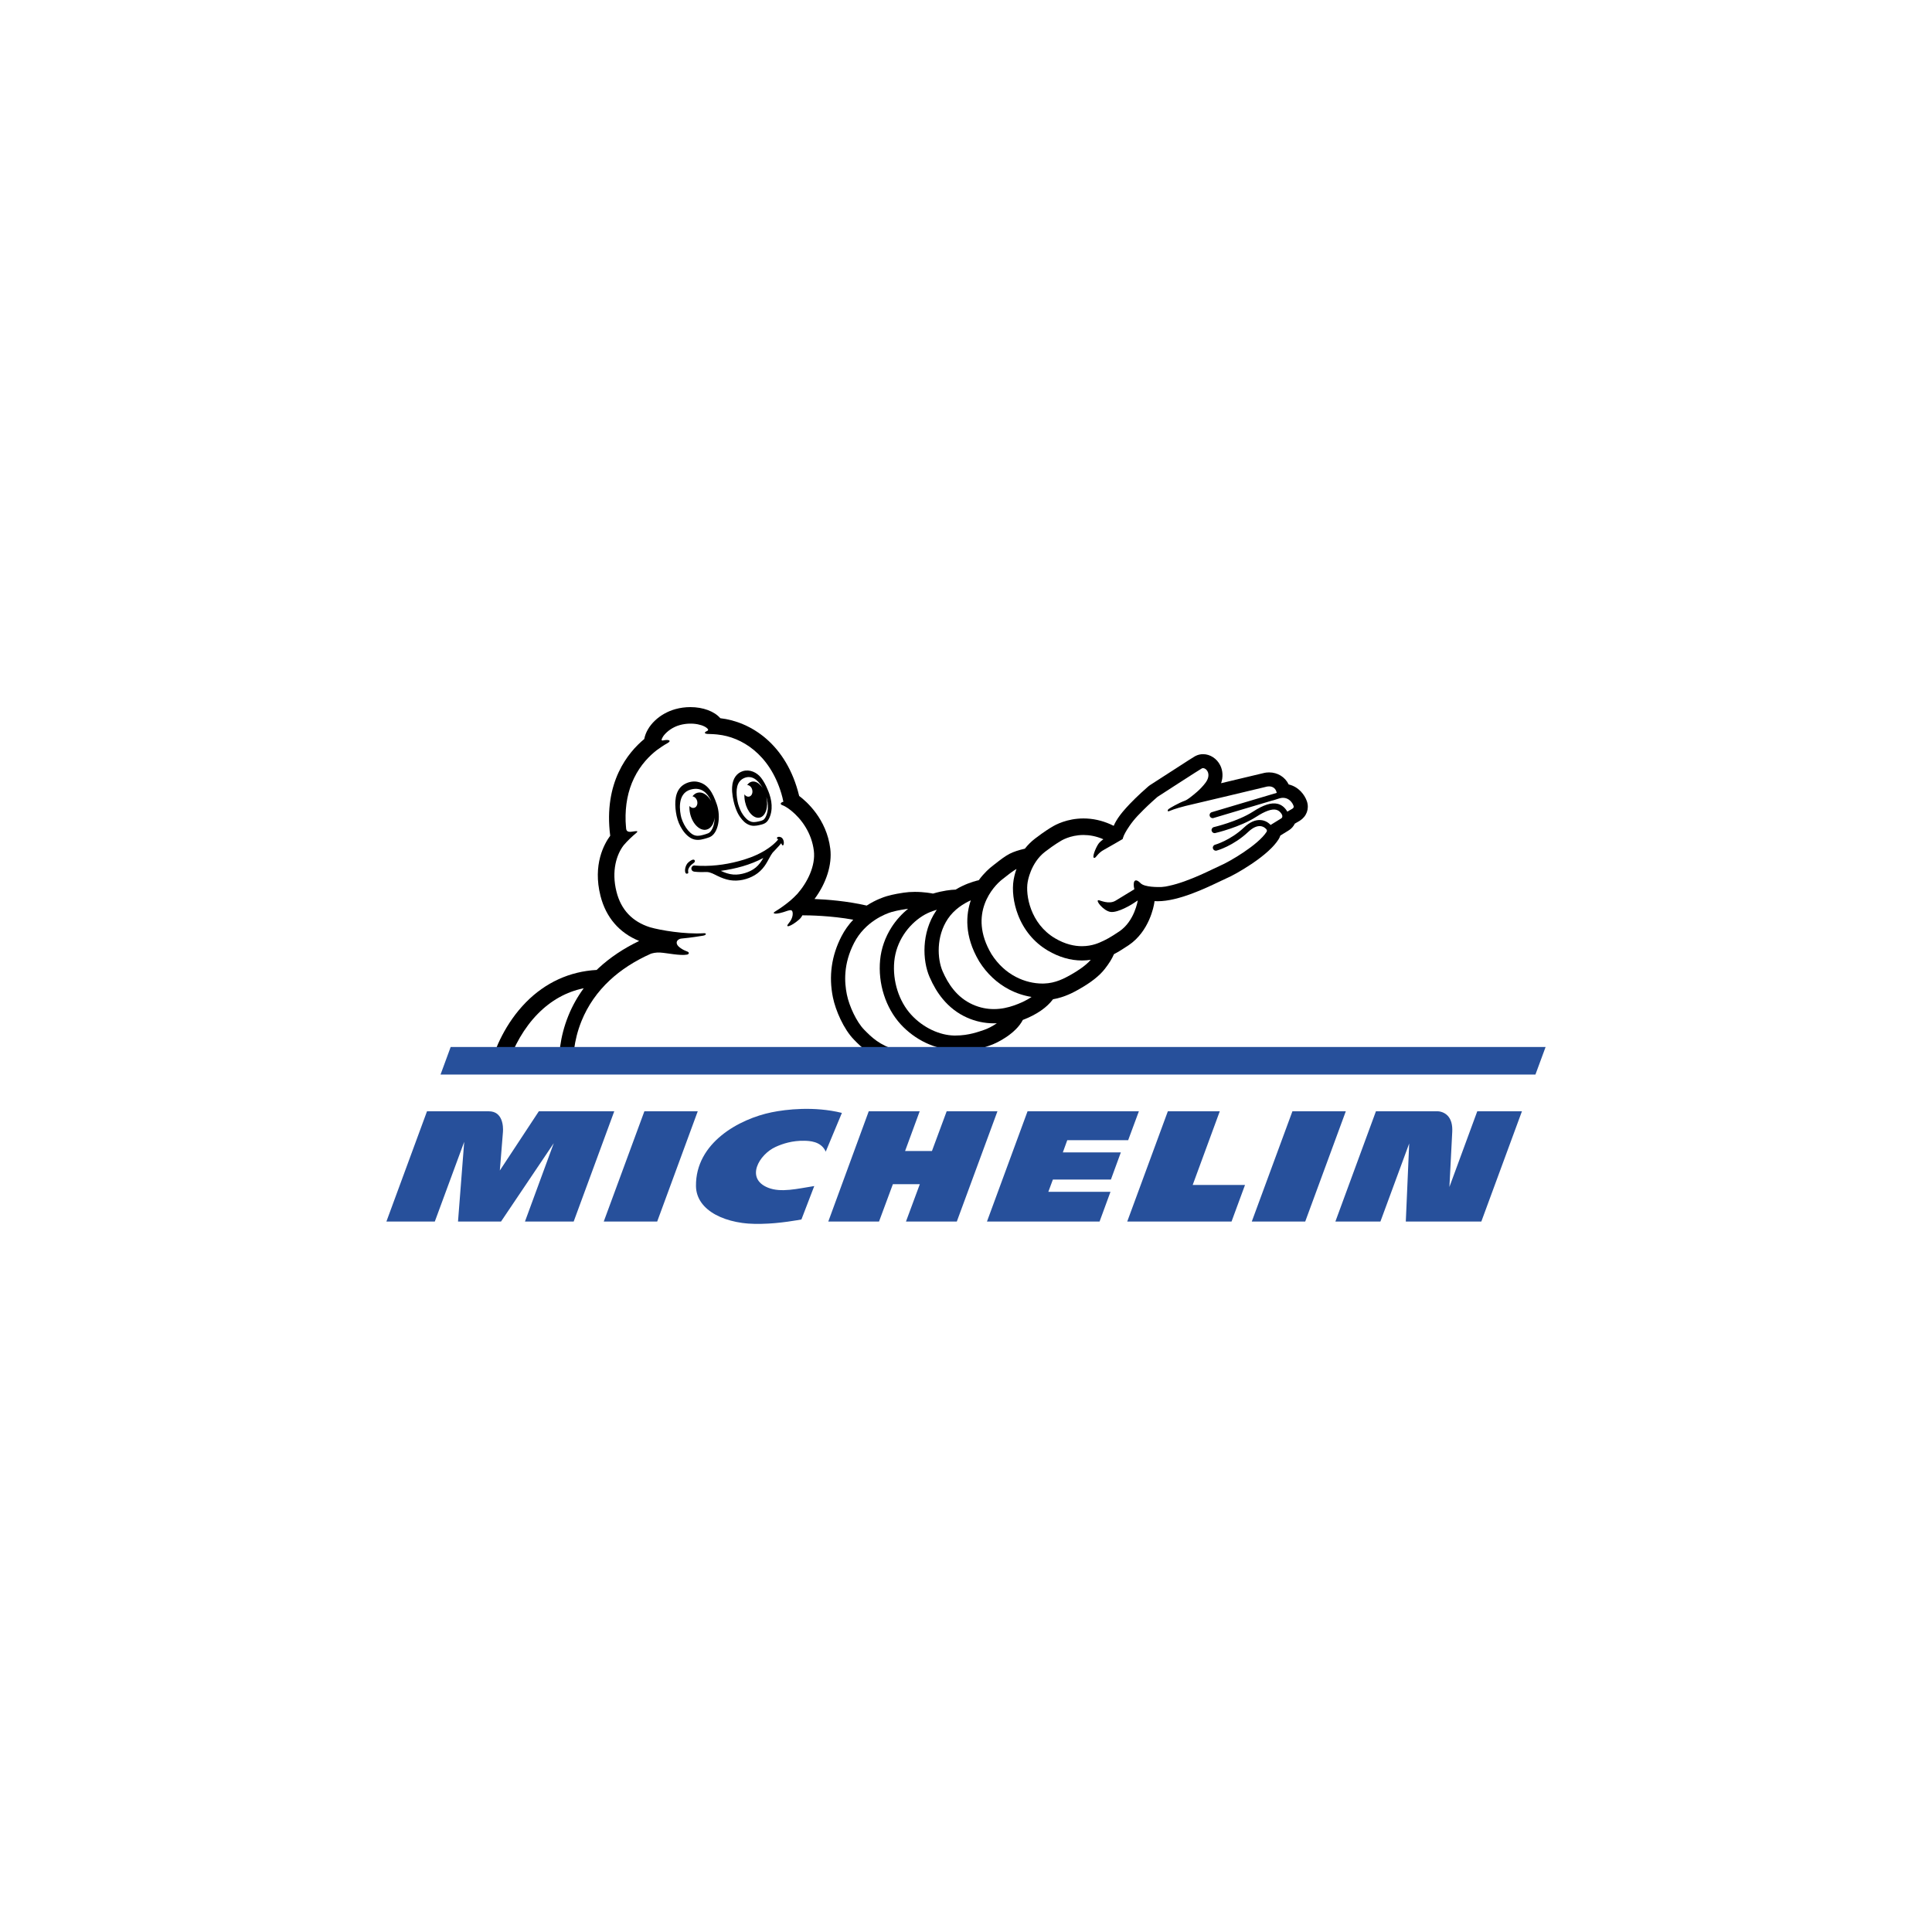<svg width="500" height="500" viewBox="0 0 500 500" fill="none" xmlns="http://www.w3.org/2000/svg">
<rect width="500" height="500" fill="white"/>
<g clip-path="url(#clip0_380_5)">
<mask id="mask0_380_5" style="mask-type:luminance" maskUnits="userSpaceOnUse" x="71" y="154" width="358" height="210">
<path d="M428.531 154.462H71.469V363.688H428.531V154.462Z" fill="white"/>
</mask>
<g mask="url(#mask0_380_5)">
<path d="M207.408 315.597C206.797 315.705 202.013 316.624 196.981 316.758C188.009 317.007 180.192 313.417 180.118 306.941C179.997 295.722 191.337 289.569 199.712 287.858C203.462 287.093 210.689 286.248 217.882 288.019L213.702 298.044C212.501 295.313 209.414 295.259 208.153 295.232C205.1 295.165 202.57 295.971 200.705 296.829C196.477 298.769 192.793 304.982 198.779 307.378C202.094 308.706 206.328 307.646 210.729 306.948L207.408 315.597Z" fill="#27509B"/>
</g>
<mask id="mask1_380_5" style="mask-type:luminance" maskUnits="userSpaceOnUse" x="71" y="154" width="358" height="210">
<path d="M428.531 154.462H71.469V363.688H428.531V154.462Z" fill="white"/>
</mask>
<g mask="url(#mask1_380_5)">
<path d="M382.313 287.603L375.107 307.183C375.207 305.21 375.596 297.427 375.838 292.938C375.939 291.092 375.536 289.676 374.657 288.744C373.577 287.616 372.161 287.603 372.147 287.603H356.09L345.596 316.134H357.251L364.699 295.93L363.82 316.134H383.367L393.875 287.603H382.313Z" fill="#27509B"/>
</g>
<path d="M318.721 316.134L322.21 306.66H308.669L315.675 287.603H302.235L291.727 316.134H318.721Z" fill="#27509B"/>
<path d="M276.207 295.078H291.969L294.74 287.603H265.927L255.426 316.134H284.568L287.392 308.438H271.308L272.483 305.271H287.5L290.07 298.245H275.059L276.207 295.078Z" fill="#27509B"/>
<path d="M234.463 316.134H247.621L258.136 287.603H244.998L241.186 297.883H234.235L238.012 287.603H224.827L214.359 316.134H227.491L231.074 306.472H238.046L234.463 316.134Z" fill="#27509B"/>
<path d="M156.25 316.134H170.079L180.574 287.603H166.765L156.25 316.134Z" fill="#27509B"/>
<mask id="mask2_380_5" style="mask-type:luminance" maskUnits="userSpaceOnUse" x="71" y="154" width="358" height="210">
<path d="M428.531 154.462H71.469V363.688H428.531V154.462Z" fill="white"/>
</mask>
<g mask="url(#mask2_380_5)">
<path d="M148.467 316.134L158.968 287.603H139.448L129.357 302.929C129.357 302.929 130.001 294.91 130.162 292.978C130.282 291.508 130.101 287.603 126.518 287.603H110.508L100 316.134H112.528L120.137 295.501L118.533 316.134H129.665L143.313 295.856L135.859 316.134H148.467Z" fill="#27509B"/>
</g>
<path d="M323.961 316.134H337.79L348.292 287.603H334.476L323.961 316.134Z" fill="#27509B"/>
<mask id="mask3_380_5" style="mask-type:luminance" maskUnits="userSpaceOnUse" x="71" y="154" width="358" height="210">
<path d="M428.531 154.462H71.469V363.688H428.531V154.462Z" fill="white"/>
</mask>
<g mask="url(#mask3_380_5)">
<path d="M338.234 207.404L338.214 207.344C337.637 205.68 336.08 203.607 333.51 203.016C332.571 201.084 330.652 199.896 328.431 199.896C327.907 199.896 327.491 199.963 327.236 200.017C327.096 200.044 326.545 200.178 322.284 201.198L316.017 202.694C316.567 201.117 316.494 199.48 315.796 198.071C314.923 196.313 313.179 195.179 311.354 195.179C310.703 195.179 310.079 195.32 309.502 195.595L309.448 195.622C309.207 195.742 308.764 195.957 297.598 203.204C297.457 203.298 297.316 203.399 297.189 203.513C291.76 208.243 289.788 211.014 289.318 211.739C289.063 212.115 288.62 212.826 288.224 213.725C287.936 213.578 287.647 213.444 287.359 213.316C285.111 212.323 282.776 211.813 280.414 211.813C276.133 211.813 273.106 213.477 272.301 213.98C271.872 214.222 270.288 215.168 267.852 217.04C266.893 217.778 266.007 218.651 265.235 219.637C263.618 220.006 262.29 220.449 261.303 220.952C260.062 221.59 258.821 222.569 257.492 223.609L257.412 223.67C257.183 223.844 256.955 224.025 256.727 224.206C256.163 224.643 254.721 225.857 253.298 227.803L253.137 227.837C252.943 227.877 251.158 228.273 248.95 229.34C248.4 229.608 247.843 229.903 247.306 230.232C246.038 230.272 244.045 230.494 241.462 231.259L241.354 231.239C241.14 231.198 239.187 230.816 236.771 230.816C235.745 230.816 234.765 230.89 233.873 231.024C233.289 231.104 231.242 231.42 229.558 231.91C228.746 232.144 226.653 232.849 224.304 234.359C219.204 233.185 214.024 232.789 210.797 232.661C213.863 228.541 215.38 223.757 214.877 219.65C213.924 211.94 208.697 207.384 206.824 205.989C203.563 192.495 194.196 186.758 186.412 185.872C184.883 184.094 181.95 183 178.676 183C177.354 183 176.045 183.174 174.791 183.523C170.651 184.671 167.376 187.831 166.732 191.26C162.578 194.696 156.143 202.405 157.922 216.289C156.358 218.402 153.359 223.77 155.405 231.856C156.814 237.419 160.263 241.424 165.417 243.518C161.391 245.451 157.875 247.806 154.942 250.523C154.768 250.691 154.587 250.852 154.419 251.02C147.461 251.396 141.146 254.281 136.127 259.381C130.826 264.775 128.142 271.278 126.82 275.78L126.773 275.948H241.952H241.965C242.73 275.827 244.273 275.398 245.743 274.814C247.716 274.029 249.198 273.143 250.265 272.096C252.621 271.781 254.426 271.163 255.633 270.754C255.633 270.754 255.989 270.633 256.11 270.593C258.19 269.915 262.947 267.413 264.705 263.957C268.255 262.595 270.879 260.796 272.516 258.609C275.603 258.079 277.998 256.723 279.3 255.985C282.38 254.241 284.547 252.53 285.929 250.751C287.063 249.289 287.761 248.168 288.291 246.94C289.345 246.39 290.526 245.672 292.076 244.632C297.464 241.015 298.611 234.439 298.725 233.688C298.752 233.527 298.772 233.372 298.793 233.211C299.068 233.231 299.336 233.238 299.611 233.238C305.033 233.238 312.099 229.836 315.91 228.004L315.97 227.978C316.561 227.696 317.064 227.447 317.319 227.347C318.594 226.817 321.191 225.414 323.881 223.603C327.297 221.308 329.652 219.167 330.88 217.241C331.081 216.926 331.236 216.591 331.35 216.242L333.571 214.866C334.215 214.47 334.752 213.866 335.101 213.155C335.705 212.819 336.221 212.511 336.382 212.41C338.134 211.296 338.872 209.337 338.234 207.404Z" fill="black"/>
</g>
<mask id="mask4_380_5" style="mask-type:luminance" maskUnits="userSpaceOnUse" x="71" y="154" width="358" height="210">
<path d="M428.531 154.462H71.469V363.688H428.531V154.462Z" fill="white"/>
</mask>
<g mask="url(#mask4_380_5)">
<path d="M144.696 275.954H131.242C132.953 270.66 135.738 265.876 139.173 262.387C142.602 258.897 146.588 256.676 151.07 255.757C149.453 257.951 148.131 260.313 147.105 262.836C144.743 268.64 144.609 273.727 144.696 275.954Z" fill="white"/>
</g>
<mask id="mask5_380_5" style="mask-type:luminance" maskUnits="userSpaceOnUse" x="71" y="154" width="358" height="210">
<path d="M428.531 154.462H71.469V363.688H428.531V154.462Z" fill="white"/>
</mask>
<g mask="url(#mask5_380_5)">
<path d="M150.507 264.212C152.124 260.233 154.593 256.676 157.847 253.657C160.746 250.959 164.289 248.678 168.409 246.839C168.812 246.699 169.718 246.444 170.892 246.524C172.717 246.645 175.985 247.383 177.81 247.054C178.212 246.987 178.669 246.491 177.669 246.175C177.374 246.081 174.817 245.014 175.153 243.746C175.153 243.733 175.166 243.692 175.166 243.692C175.26 243.35 175.723 242.948 176.387 242.894C179.273 242.619 180.95 242.297 181.735 242.189C182.205 242.122 182.574 242.022 182.655 241.787C182.722 241.592 182.587 241.498 182.071 241.525C177.219 241.814 170.959 240.767 168.221 239.975C163.638 238.526 160.726 235.446 159.552 230.796C158.183 225.394 159.585 221.113 161.39 218.771C162.31 217.651 163.866 216.228 164.343 215.846C165.577 214.859 164.732 215.081 163.377 215.255C162.397 215.383 162.122 214.953 162.055 214.557C162.001 214.208 161.947 213.074 161.907 212.524C161.78 208.384 162.504 204.653 164.081 201.392C165.772 197.883 168.161 195.541 169.973 194.139C170.731 193.588 171.845 192.81 172.643 192.387C173.905 191.723 173.2 191.28 171.61 191.622C171.61 191.622 171.113 191.757 171.247 191.327C171.274 191.26 171.294 191.186 171.328 191.119C171.442 190.864 171.59 190.629 171.744 190.401C172.63 189.254 174.139 188.14 175.931 187.65C179.293 186.717 182.507 187.677 183.225 188.73C183.292 188.898 183.279 189.059 183.037 189.153C182.44 189.388 182.031 189.811 183.01 189.938C183.238 189.972 184.198 189.938 185.607 190.079C185.667 190.092 185.728 190.099 185.795 190.106C191.834 190.737 199.128 195.091 202.208 205.338C202.308 205.68 202.396 206.029 202.489 206.371C202.583 206.733 202.657 207.129 202.738 207.498C202.013 207.659 201.771 208.143 202.483 208.384C202.946 208.545 203.483 208.867 203.905 209.156C203.905 209.156 203.912 209.156 203.912 209.162C203.919 209.169 203.932 209.176 203.946 209.183C204.019 209.236 204.093 209.29 204.167 209.344C204.301 209.444 204.576 209.652 204.825 209.847C207.435 211.981 210.058 215.564 210.622 220.16C211.105 224.079 208.945 228.38 206.375 231.306C205.368 232.399 203.583 234.07 200.497 235.969C199.805 236.392 200.436 236.922 203.878 235.687C204.187 235.62 204.657 235.406 204.945 235.694C205.274 236.023 205.355 237.506 204.147 238.901C202.946 240.29 204.704 239.807 206.777 238.009C207.18 237.66 207.455 237.278 207.65 236.882C209.448 236.882 215.01 236.969 220.821 238.016C219.614 239.297 218.594 240.733 217.782 242.303C215.192 247.316 214.44 252.63 215.554 258.106C216.238 261.474 218.325 266.312 220.989 269.043C222.821 270.922 225.592 273.76 230.873 275.257C232.477 275.713 234.241 275.941 236.127 275.948H148.373C148.292 274.21 148.333 269.566 150.507 264.212Z" fill="white"/>
</g>
<mask id="mask6_380_5" style="mask-type:luminance" maskUnits="userSpaceOnUse" x="71" y="154" width="358" height="210">
<path d="M428.531 154.462H71.469V363.688H428.531V154.462Z" fill="white"/>
</mask>
<g mask="url(#mask6_380_5)">
<path d="M241.259 271.707C240.769 271.787 238.73 272.264 236.207 272.264C234.844 272.264 233.341 272.123 231.872 271.707C227.678 270.519 225.538 268.432 223.625 266.466C221.706 264.5 219.794 260.474 219.163 257.368C218.532 254.261 218.21 249.49 221.055 243.994C223.9 238.499 229.181 236.479 230.758 236.023C232.335 235.56 234.495 235.265 234.495 235.265C234.67 235.238 234.844 235.218 235.019 235.198C233.375 236.519 231.926 238.123 230.771 239.915C229.094 242.511 228.054 245.471 227.772 248.47C227.49 251.456 227.826 254.563 228.758 257.461C229.684 260.367 231.187 263.004 233.093 265.084C234.918 267.077 237.166 268.741 239.595 269.889C240.769 270.445 241.97 270.875 243.178 271.177C242.272 271.479 241.541 271.667 241.259 271.707Z" fill="white"/>
</g>
<mask id="mask7_380_5" style="mask-type:luminance" maskUnits="userSpaceOnUse" x="71" y="154" width="358" height="210">
<path d="M428.531 154.462H71.469V363.688H428.531V154.462Z" fill="white"/>
</mask>
<g mask="url(#mask7_380_5)">
<path d="M254.76 266.507C253.318 266.983 250.775 267.996 247.252 267.996C247.145 267.996 247.037 267.996 246.93 267.996C243.239 267.929 238.938 266.024 235.805 262.595C232.664 259.166 230.953 253.925 231.436 248.812C231.919 243.699 234.993 239.432 238.717 237.07C239.576 236.526 240.475 236.11 241.354 235.801C241.73 235.667 242.099 235.546 242.454 235.439C242.387 235.533 242.32 235.627 242.253 235.728C238.442 241.377 238.71 248.564 240.569 252.845C241.535 255.073 242.649 256.938 243.977 258.535C245.729 260.655 247.842 262.273 250.245 263.346C252.466 264.339 254.814 264.836 257.216 264.836C257.471 264.836 257.726 264.829 257.981 264.816C256.854 265.594 255.639 266.218 254.76 266.507Z" fill="white"/>
</g>
<mask id="mask8_380_5" style="mask-type:luminance" maskUnits="userSpaceOnUse" x="71" y="154" width="358" height="210">
<path d="M428.531 154.462H71.469V363.688H428.531V154.462Z" fill="white"/>
</mask>
<g mask="url(#mask8_380_5)">
<path d="M262.357 260.233C260.928 260.729 259.177 261.152 257.224 261.152C255.526 261.152 253.674 260.837 251.749 259.978C247.609 258.133 245.347 254.576 243.952 251.375C242.563 248.175 242.241 242.35 245.307 237.788C246.971 235.318 249.38 233.842 251.245 232.997C250.017 236.58 249.461 242.149 253.393 248.772L253.419 248.819L253.446 248.866C255.432 252 258.016 254.422 261.123 256.059C262.961 257.025 264.947 257.683 266.96 258.005C265.531 258.998 263.84 259.723 262.357 260.233Z" fill="white"/>
</g>
<mask id="mask9_380_5" style="mask-type:luminance" maskUnits="userSpaceOnUse" x="71" y="154" width="358" height="210">
<path d="M428.531 154.462H71.469V363.688H428.531V154.462Z" fill="white"/>
</mask>
<g mask="url(#mask9_380_5)">
<path d="M277.172 252.241C275.501 253.187 273.166 254.449 270.207 254.536C270.073 254.543 269.938 254.543 269.804 254.543C265.396 254.543 260.075 252.429 256.572 246.893C250.385 236.459 257.156 229.306 259.363 227.595C260.712 226.548 262.027 225.461 263.067 224.877C262.577 226.253 262.39 227.32 262.329 227.676C261.873 230.306 262.282 233.674 263.436 236.701C264.953 240.693 267.63 243.914 271.18 246.007C274.058 247.705 277.031 248.571 280.017 248.571C280.835 248.571 281.6 248.504 282.292 248.396C280.889 250.02 278.588 251.436 277.172 252.241Z" fill="white"/>
</g>
<mask id="mask10_380_5" style="mask-type:luminance" maskUnits="userSpaceOnUse" x="71" y="154" width="358" height="210">
<path d="M428.531 154.462H71.469V363.688H428.531V154.462Z" fill="white"/>
</mask>
<g mask="url(#mask10_380_5)">
<path d="M334.443 209.31C334.08 209.538 333.604 209.813 333.154 210.055C333.141 210.035 333.134 210.008 333.121 209.988C332.483 208.921 331.645 208.263 330.618 208.022C329.014 207.646 326.995 208.29 324.277 210.048C320.318 212.598 314.212 214.041 314.152 214.054C313.729 214.155 313.467 214.578 313.568 215C313.655 215.363 313.977 215.611 314.333 215.611C314.393 215.611 314.454 215.604 314.514 215.591C314.776 215.53 320.942 214.074 325.129 211.377C327.404 209.907 329.128 209.297 330.262 209.565C330.806 209.693 331.242 210.021 331.631 210.585C332.148 211.377 331.665 211.746 331.625 211.773C331.591 211.793 329.632 213.001 328.833 213.497C328.431 213.061 327.592 212.343 326.304 212.236C324.894 212.115 323.438 212.759 321.969 214.141C318.406 217.503 314.521 218.597 314.454 218.617C314.038 218.731 313.789 219.16 313.903 219.577C313.997 219.925 314.313 220.16 314.662 220.16C314.729 220.16 314.796 220.154 314.87 220.133C315.044 220.086 319.177 218.939 323.056 215.282C324.17 214.229 325.25 213.719 326.183 213.799C327.089 213.88 327.632 214.484 327.773 214.665C327.807 214.718 327.974 214.994 327.793 215.275C325.606 218.711 318.037 223.086 315.876 223.992C314.239 224.683 307.817 228.145 302.516 229.259C301.946 229.407 301.356 229.494 300.758 229.541C300.698 229.548 300.638 229.548 300.577 229.554C299.805 229.581 296.242 229.648 295.182 228.575C293.652 227.025 293.095 228.132 293.565 230.138C291.888 231.158 289.371 232.688 288.707 233.097C286.969 234.157 284.694 232.97 284.305 232.97C283.366 232.95 285.587 235.741 287.405 236.003C289.378 236.285 293.055 233.949 293.055 233.949L294.451 233.037V233.044C294.451 233.044 293.632 238.398 289.66 241.055C287.204 242.706 286.171 243.209 285.231 243.632C284.634 243.907 282.742 244.873 280.004 244.873C278.065 244.873 275.69 244.39 273.046 242.827C266.638 239.042 265.363 231.614 265.96 228.266C265.96 228.266 266.671 223.348 270.462 220.435C272.992 218.496 274.495 217.657 274.495 217.657C274.495 217.657 276.85 216.094 280.407 216.094C281.93 216.094 283.681 216.383 285.553 217.201C284.996 217.597 284.513 218.02 284.245 218.422C283.513 219.516 282.514 222.039 283.205 222.026C283.708 222.019 284.044 220.791 285.741 219.905C286.573 219.469 290.539 217.147 290.539 217.147C290.539 217.147 290.713 216.537 290.881 216.168C290.881 216.168 291.351 215.114 292.384 213.645C292.451 213.544 292.592 213.343 292.82 213.041C293.411 212.249 294.149 211.377 295.048 210.491C296.128 209.357 297.598 207.935 299.557 206.23C299.557 206.23 310.535 199.111 311.038 198.863C311.132 198.822 311.233 198.795 311.34 198.795C312.286 198.795 313.608 200.439 311.957 202.613C310.615 204.385 309.079 205.552 307.851 206.499C307.509 206.754 307.012 207.089 306.67 207.21C305.012 207.807 302.798 209.102 302.469 209.357C302.087 209.652 302.114 210.122 302.563 209.921C304.006 209.297 306.354 208.693 306.784 208.585C309.28 208.035 327.619 203.627 327.954 203.553C328.041 203.533 328.202 203.513 328.41 203.513C329.041 203.513 330.061 203.741 330.39 205.063C330.403 205.11 330.41 205.15 330.417 205.19L313.601 210.196C313.185 210.323 312.95 210.76 313.078 211.176C313.172 211.464 313.407 211.665 313.682 211.719C313.803 211.746 313.937 211.739 314.058 211.699L329.028 207.243C329.33 207.176 329.9 207.029 330.96 206.666L331.128 206.613C331.45 206.519 331.759 206.472 332.041 206.472C333.577 206.472 334.483 207.72 334.758 208.532C334.899 208.881 334.758 209.109 334.443 209.31Z" fill="white"/>
</g>
<mask id="mask11_380_5" style="mask-type:luminance" maskUnits="userSpaceOnUse" x="71" y="154" width="358" height="210">
<path d="M428.531 154.462H71.469V363.688H428.531V154.462Z" fill="white"/>
</mask>
<g mask="url(#mask11_380_5)">
<path d="M190.632 205.022C190.626 206.042 190.787 207.123 191.042 208.102C191.35 209.095 191.719 210.075 192.337 210.921C192.86 211.645 193.484 212.357 194.357 212.638C194.35 212.638 194.343 212.638 194.343 212.638C194.343 212.638 194.363 212.645 194.424 212.665C194.477 212.679 194.497 212.685 194.497 212.685C194.497 212.685 194.497 212.685 194.491 212.685C194.699 212.739 194.907 212.759 195.115 212.759C195.457 212.759 195.806 212.699 196.222 212.611C196.645 212.518 197.088 212.43 197.47 212.222C197.94 211.967 198.208 211.35 198.383 210.874C198.584 210.33 198.685 209.76 198.718 209.183C198.778 208.163 198.617 207.163 198.315 206.19C198.322 206.23 198.336 206.27 198.342 206.317C198.913 208.887 198.134 211.249 196.618 211.592C195.088 211.94 193.397 210.142 192.833 207.572C192.679 206.881 192.625 206.203 192.652 205.579C192.968 206.036 193.457 206.277 193.914 206.15C194.551 205.982 194.88 205.177 194.665 204.365C194.477 203.647 193.92 203.164 193.363 203.17C193.679 202.714 194.081 202.405 194.558 202.298C195.544 202.07 196.604 202.748 197.383 203.949C197.188 203.593 196.973 203.251 196.725 202.922C196.128 202.124 195.329 201.359 194.323 201.151C194.155 201.117 193.981 201.097 193.806 201.097C192.921 201.097 192.015 201.526 191.458 202.191C190.814 202.969 190.632 204.043 190.632 205.022ZM190.055 208.143C189.753 207.042 189.378 205.324 189.472 203.694C189.599 201.345 190.8 200.023 192.236 199.574C194.008 199.017 195.88 199.896 196.947 201.265C197.544 202.03 198.175 203.13 198.631 204.264C198.805 204.647 198.966 205.049 199.114 205.485C199.564 206.787 199.758 208.042 199.691 209.23C199.651 209.941 199.517 210.605 199.295 211.202C199.054 211.86 198.678 212.665 197.933 213.068C197.436 213.336 196.913 213.444 196.45 213.544L196.43 213.551C196.021 213.638 195.578 213.719 195.121 213.719C194.84 213.719 194.571 213.692 194.303 213.625C194.263 213.618 194.222 213.605 194.175 213.591C194.169 213.591 194.162 213.591 194.155 213.584C194.135 213.578 194.115 213.571 194.102 213.564L194.088 213.558L194.068 213.551C192.9 213.175 192.142 212.289 191.558 211.477C191.048 210.773 190.706 210.021 190.438 209.303L190.431 209.29C190.431 209.29 190.371 209.136 190.284 208.861C190.23 208.693 190.176 208.532 190.129 208.371L190.122 208.351L190.116 208.33C190.089 208.283 190.069 208.21 190.055 208.143ZM194.43 212.658C194.45 212.665 194.477 212.672 194.497 212.679C194.477 212.672 194.39 212.645 194.363 212.638C194.383 212.645 194.41 212.652 194.43 212.658ZM177.045 213.37C177.675 214.564 178.467 215.477 179.272 215.953C179.668 216.188 180.104 216.302 180.587 216.302C180.99 216.302 181.44 216.228 181.97 216.074L181.997 216.067C182.225 216.007 182.909 215.812 183.278 215.651C183.956 215.363 184.526 214.403 184.795 213.088C184.895 212.605 184.942 212.095 184.956 211.585C184.781 213.189 184.01 214.437 182.842 214.705C181.144 215.108 179.252 213.289 178.621 210.652C178.454 209.941 178.393 209.243 178.427 208.592C178.756 208.988 179.225 209.189 179.662 209.062C180.306 208.887 180.641 208.075 180.413 207.27C180.225 206.619 179.735 206.163 179.212 206.096C179.561 205.606 180.024 205.271 180.567 205.143C181.809 204.848 183.144 205.74 184.03 207.264C183.996 207.183 183.963 207.103 183.929 207.029C183.077 205.331 181.601 203.573 178.789 204.325C175.092 205.318 175.931 210.156 176.333 211.652C176.521 212.256 176.756 212.826 177.045 213.37ZM176.098 213.873C175.481 212.712 175.119 211.491 174.931 210.189C174.75 208.928 174.676 207.612 174.904 206.351C175.125 205.116 175.689 203.969 176.702 203.231C177.534 202.62 178.628 202.251 179.688 202.251C179.97 202.251 180.252 202.278 180.52 202.332C183.191 202.882 184.439 205.063 185.499 208.136C186.66 211.504 185.855 215.705 183.701 216.631C183.171 216.859 182.272 217.094 182.272 217.094C181.708 217.255 181.151 217.362 180.594 217.362C179.963 217.362 179.339 217.221 178.736 216.866C177.602 216.208 176.709 215.027 176.098 213.873ZM197.544 222.039C194.169 223.858 190.33 224.857 186.546 225.374C187.573 225.857 188.626 226.24 189.767 226.327C190.8 226.407 191.827 226.246 192.813 225.944C193.82 225.636 194.786 225.179 195.598 224.502C196.417 223.824 197.027 222.958 197.544 222.039ZM202.61 218.778C202.395 218.818 202.308 218.543 202.187 218.221C201.523 219.08 200.154 220.422 199.966 220.657C199.657 221.059 199.402 221.502 199.161 221.952C198.752 222.697 198.356 223.448 197.859 224.139C197.188 225.079 196.336 225.877 195.35 226.474C193.471 227.608 191.102 228.145 188.928 227.79C187.781 227.602 186.694 227.172 185.654 226.669C184.808 226.26 183.922 225.723 182.963 225.676C181.903 225.71 180.816 225.723 179.762 225.595C179.4 225.555 179.084 225.414 178.964 225.032C178.803 224.529 179.152 224.012 179.675 223.978C179.849 223.978 180.017 224.012 180.192 224.025C180.534 224.045 180.869 224.072 181.212 224.079C185.036 224.2 188.908 223.589 192.558 222.469C194.799 221.777 196.98 220.831 198.906 219.483C199.698 218.926 200.456 218.308 201.107 217.584C201.201 217.476 201.295 217.335 201.402 217.215C201.328 217.174 201.261 217.134 201.207 217.114C201.02 217.047 200.993 216.684 201.362 216.591C201.731 216.49 202.227 216.684 202.402 216.879C202.576 217.074 202.778 217.402 202.831 217.798C202.892 218.208 202.851 218.724 202.61 218.778ZM179.561 223.301C178.574 223.978 178.333 224.508 178.192 224.83C178.051 225.153 178.071 225.502 178.118 225.669C178.165 225.837 178.111 226.005 177.957 226.072H177.95C177.944 226.079 177.937 226.079 177.93 226.079C177.776 226.139 177.648 226.112 177.581 226.072C177.494 226.032 177.427 225.958 177.393 225.864C177.112 225.22 177.4 223.858 178.125 223.207C178.387 222.958 178.776 222.683 179.091 222.556C179.212 222.502 179.581 222.361 179.762 222.63C179.95 222.911 179.735 223.18 179.561 223.301Z" fill="black"/>
</g>
<path d="M116.633 270.962L114.01 278.095H397.369L399.999 270.962H116.633Z" fill="#27509B"/>
</g>
<defs>
<clipPath id="clip0_380_5">
<rect width="300" height="133.77" fill="white" transform="translate(100 183)"/>
</clipPath>
</defs>
</svg>

